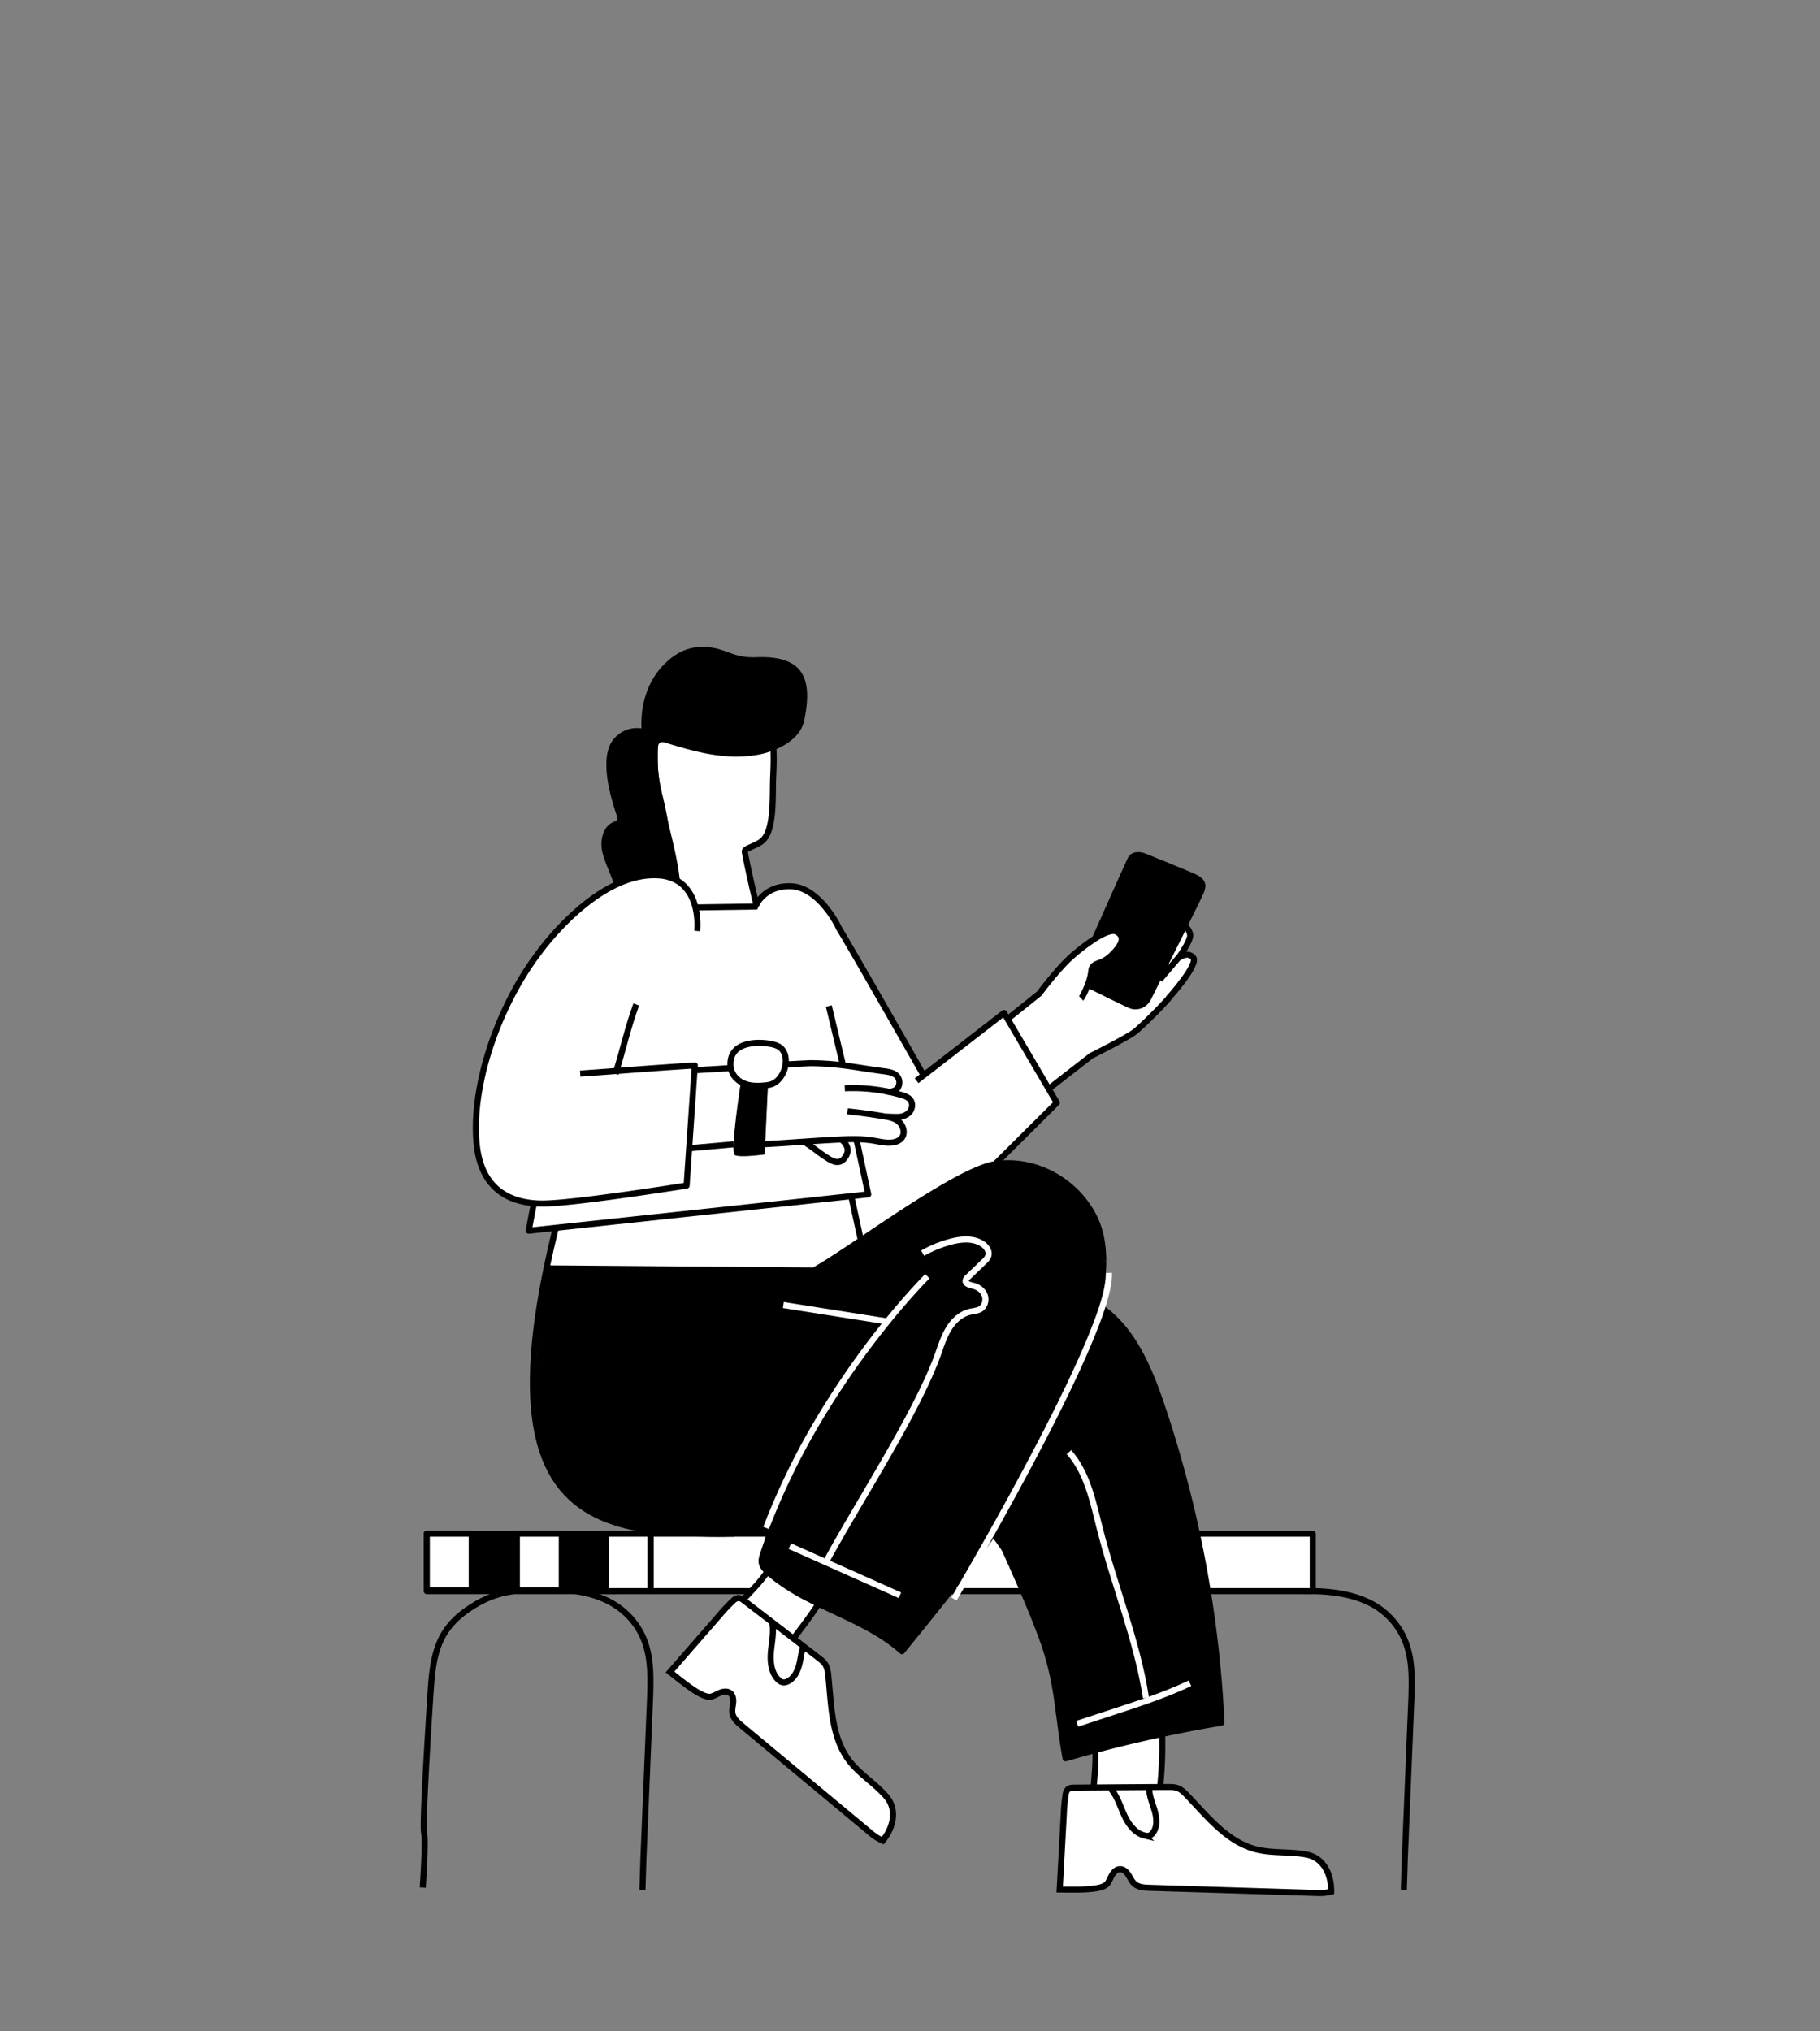 <svg id="Layer_1" data-name="Layer 1" xmlns="http://www.w3.org/2000/svg" viewBox="0 0 1498.85 1672.4"><rect x="0" y="0" width="1498.85" height="1672.4" fill="#808080" stroke="none"/><defs><style>.cls-1,.cls-2,.cls-3,.cls-5{stroke:#000;}.cls-1,.cls-2,.cls-3,.cls-6{stroke-linejoin:round;}.cls-1,.cls-2,.cls-3,.cls-5,.cls-6{stroke-width:5px;}.cls-2,.cls-5,.cls-6{fill:none;}.cls-3,.cls-4{fill:#fff;}.cls-5{stroke-miterlimit:22.93;}.cls-6{stroke:#fff;}</style></defs><title>Phonies_Phonies extended 12By_Growwwkit_</title><rect class="cls-1" x="351.52" y="1262.69" width="155.32" height="47.31"/><line class="cls-2" x1="899.05" y1="1271.93" x2="857.31" y2="1271.93"/><path class="cls-2" d="M348.17,1554s2.68-36.76,1.07-45.6,5.37-114.94,5.37-114.94c2.12-34.45,7.11-54.2,35.88-71.73a83.85,83.85,0,0,1,23-9.93,122.19,122.19,0,0,1,22.58-3.06c21.51-1.3,44.42,0,62.4,8.25,17.43,8,28.06,21.6,32.89,35.61s4.5,28.6,4.13,43L529.92,1530l-.81,25.83"/><path class="cls-2" d="M1073.6,1310c18.38-.38,37.11,1.58,52.28,8.57a60.45,60.45,0,0,1,32.47,35.37c4.77,13.92,4.44,28.4,4.08,42.7l-5.49,133.51-.79,25.65"/><rect class="cls-3" x="351.52" y="1262.69" width="36.99" height="46.61"/><rect class="cls-3" x="425.69" y="1262.69" width="36.99" height="46.61"/><rect class="cls-3" x="498.9" y="1262.69" width="36.99" height="47.31"/><rect class="cls-3" x="535.88" y="1262.69" width="545.25" height="47.31" transform="translate(1617.02 2572.69) rotate(180)"/><path class="cls-4" d="M1076.16,1526.89c13.92,2.75,20.39,16.28,20.15,30.47-6.79,1.54-8.55,1.25-15.51,1l-134.14-4.16c-4.37-.14-9.12-.42-12.39-3.32-2.2-1.94-3.37-4.77-4.94-7.25s-4-4.83-6.93-4.78c-2.75,0-5,2.2-6.43,4.55s-2.3,5-3.93,7.22c-4.13,5.58-22.86,5.19-39.31,5q1.68-31.07,3.38-62.13a132.63,132.63,0,0,1,1.52-16.06,7.45,7.45,0,0,1,1.78-4.22c1.42-1.35,3.58-1.44,5.53-1.46l15.69-.11,14.15-.09v1c5.3,6.22,7.66,14.35,11.07,21.78s8.75,14.87,16.69,16.81a7.11,7.11,0,0,0,4.26,0,6.66,6.66,0,0,0,2.86-2.43c3.6-5,3-11.88,1.32-17.8s-4.37-11.71-4.47-17.87v-1.7l9.14-.06,6,0c2.91,0,5.91,0,8.61,1.07s4.93,3.28,7,5.41c16.94,17.55,33.07,38.43,56.65,44.68C1047.61,1526,1062.24,1524.13,1076.16,1526.89Z"/><path d="M984.06,722.38c8.7,4.08,5.58,8.93,5.15,11.19-.17.89-6.31,13.41-14,28.76-7.19,14.49-15.71,31.49-21.77,43.59-3.81,7.63-6.65,13.32-7.55,15.21-3.86,8-11,7.87-14,7s-33.72-16.31-33.72-16.31l-2.57-.46a45.76,45.76,0,0,0,3-11.37c.82-8.65,7.35-4.56,16.53-13.35s11.53-15.59,4.56-19.47c-3.67-2-10.58.9-18,5.59l0-.05s26.81-60.32,29.28-65.37,10-2.72,10-2.72S975.35,718.31,984.06,722.38Z"/><path class="cls-4" d="M895.69,811.32l2.57.46S929,827.17,932,828.09s10.1,1.08,14-7c.9-1.89,3.74-7.58,7.55-15.21l1.65.61L970,789.07s.28-.23.76-.57c2-1.41,7.65-4.65,11.83-.31,5.18,5.37-19.74,33.06-19.74,33.06,0,1-21.83,23.48-28.64,28.55s-35.44,19.38-35.44,19.38L864.38,895.9l-.79.46-33.9-57.67,1.23-.72L856,818.07s15.62-21.08,27-30.91a170.52,170.52,0,0,1,18.94-14.44c7.37-4.69,14.28-7.64,18-5.59,7,3.88,4.62,10.68-4.56,19.47s-15.71,4.7-16.53,13.35A45.76,45.76,0,0,1,895.69,811.32Z"/><path class="cls-4" d="M980.14,769.56c.75,4.8-9.41,18.87-9.41,18.87l0,.07c-.48.34-.76.57-.76.57l-14.88,17.46-1.65-.61c6.06-12.1,14.58-29.1,21.77-43.59l.65.32A10.19,10.19,0,0,1,980.14,769.56Z"/><path class="cls-4" d="M957.14,1429.14a336.33,336.33,0,0,1-1.5,40.08v2.06l-9.14.06-31.73.22-14.15.09v-.16s2.25-20.82,1.4-30.69l.29-.07c15.69-3.83,36-8.73,54.52-13Z"/><path class="cls-4" d="M951,1490.91c1.7,5.92,2.28,12.8-1.32,17.8a6.66,6.66,0,0,1-2.86,2.43,7.11,7.11,0,0,1-4.26,0c-7.94-1.94-13.27-9.38-16.69-16.81s-5.77-15.56-11.07-21.78v-1l31.73-.22v1.7C946.62,1479.2,949.29,1485,951,1490.91Z"/><path d="M942.91,1122c2.05,3,4.5,9,7.2,16.88-2.31-5.92-4.82-11.78-7.59-17.47Z"/><path d="M902.32,1440.73q31.65-8.45,63.76-15l-9.24,2.09C938.37,1432,918,1436.9,902.32,1440.73Z"/><path d="M908.45,1026.87c.6,1.69.53,6,.12,11.42a102.7,102.7,0,0,0-.94-14.29C908,1025.26,908.23,1026.24,908.45,1026.87Z"/><path d="M904.1,1077.35c.93.5,1.83,1,2.72,1.58-2.17,6.47-4.84,13.53-7.9,21Q901.88,1088.76,904.1,1077.35Z"/><path d="M868.12,1384.26c3.86,19.91,5.55,42.59,9.34,62.58l-1.6.4s-4.41-46.91-10.16-73.92Q867.05,1378.75,868.12,1384.26Z"/><path d="M848.62,960a75.9,75.9,0,0,0-28.19-1.66c-10.9,1.42-28.24,10.08-47.54,21.53l1.1-.74c16.82-13.89,33.3-19.26,46.52-20.89C835.24,956.39,846,959.19,848.62,960Z"/><path d="M842.52,1307.64c6,14.73,12.06,29.53,17.05,44.63-10.28-28.85-30.58-73.12-31.84-76-1.45-3.28-9.3-13.14-9.72-13.65l.59-.84.1.07C829.34,1275.48,836,1291.67,842.52,1307.64Z"/><path d="M818.6,1261.83c9.12-13,17.88-26.16,26.16-39.68,23.33-38.12,42.77-79.1,54.16-122.19,3.06-7.5,5.73-14.56,7.9-21,19.13,11.73,28.3,31.36,35.7,42.49,2.77,5.69,5.28,11.55,7.59,17.47,7.65,22.27,17.25,59.43,25,85.74,10.49,35.59,24.35,124,25.84,134.84,0,.34.09.72.14,1.12,1.47,12.71,3.11,57.94,3.11,57.94-3.81-.17-19.23,2.94-38.13,7.16q-32.08,6.6-63.76,15l-.29.07h0c-11.87,2.89-21,5.16-24.56,6-3.79-20-5.48-42.67-9.34-62.58q-1.07-5.51-2.42-10.94c-.51-2.42-1-4.68-1.57-6.73-1-4-2.62-8.87-4.56-14.32-5-15.1-11-29.9-17.05-44.63-6.53-16-13.18-32.16-23.82-45.74Z"/><path d="M844.76,1222.15c-8.28,13.52-17,26.72-26.16,39.68l-.59.84v0a.36.36,0,0,1,0,.09c-2.24,3.17-4.49,6.32-6.78,9.47,26.33-46.52,66.45-120.06,87.74-172.25C887.53,1143.05,868.09,1184,844.76,1222.15Z"/><path d="M818,1262.74c-.59,1.27-3.17,4.85-7,9.93.07-.15.16-.3.25-.46C813.47,1269.06,815.72,1265.91,818,1262.74Z"/><path d="M811.18,1272.21c-.09.16-.18.31-.25.46l0,0-1.62,2.12C809.92,1274,810.56,1273.08,811.18,1272.21Z"/><path class="cls-4" d="M705.29,937.89c-4-.07-8.06.05-12.09.23l-5.47.26c-8.49.43-16.79,1-25.06,1.54-10.78.74-21.52,1.51-32.57,2.09l2.3-48-2.31-.27.4,0a29.6,29.6,0,0,0,3.76-.65,13.49,13.49,0,0,0,3.12-1.21c4.29-2.3,8-7.72,9.27-13.53a18.25,18.25,0,0,0,.34-2l.78.1,19.25-1a228.57,228.57,0,0,1,27.28,1.74c10.44,1.29,20.17,3.14,34.74,5,4.12.54,8.83,1.54,10.85,5.56a8.23,8.23,0,0,1-.89,8.54c-1.57,1.9-5.25,3-7.88,2.54l-.36-.08a1.55,1.55,0,0,0,.36.08q5.77,1.17,11.47,2.84c3.19.93,6.72,2.32,8.06,5.65,1.26,3.12,0,7-2.36,9.18a13.46,13.46,0,0,1-8.61,3.18c-3.07.16-6.16-.24-9.23-.12v0c3.49.67,7,1.64,9.79,4,3.29,2.77,5.23,8.06,3.23,12.06-1.44,2.88-4.46,4.33-7.39,4.88-5.71,1.07-11.51-.52-17.25-1.45A94.34,94.34,0,0,0,705.29,937.89Z"/><path d="M741.84,1358.56l-.44.54s-27.53-19.79-43.07-27l.09-.18C713.91,1339.35,729,1347.37,741.84,1358.56Z"/><path class="cls-4" d="M572,881.17l-4.38,64.13-2.1,30.76s-94.83,15.21-119.6,14.85q-3.18,0-6.15-.3C409,988,395.52,968.8,392.69,943c-5.11-46.67,16-110,47.78-154.18l3.16-4.25s47.19-66.67,98.13-63.93a35,35,0,0,1,15.63,4.25c9,5.11,13.36,14,15.37,22.22,2.69,0,24.35-.34,49.19-.72.23-.51.54-1.13.94-1.83,3.09-5.5,11.21-15.66,28.74-14.93,23,1,38.46,32.71,38.46,32.71l.74,1.63c12.06,19.76,66.11,114.81,69.84,121.37L826.92,834l2.77,4.71,33.9,57.67,6.78,11.53-49.94,49.69.08.65c-13.22,1.63-29.7,7-46.52,20.89l-1.1.74c-20.89,12.39-44.08,28-63.9,41.34l-7.92-36.4,14-1.5-9.77-45.41a94.34,94.34,0,0,1,13.53,1.1c5.74.93,11.54,2.52,17.25,1.45,2.93-.55,5.95-2,7.39-4.88,2-4,.06-9.29-3.23-12.06-2.8-2.35-6.3-3.32-9.79-4v0c3.07-.12,6.16.28,9.23.12a13.46,13.46,0,0,0,8.61-3.18c2.35-2.21,3.62-6.06,2.36-9.18-1.34-3.33-4.87-4.72-8.06-5.65q-5.69-1.67-11.47-2.84c2.63.45,6.31-.64,7.88-2.54a8.23,8.23,0,0,0,.89-8.54c-2-4-6.73-5-10.85-5.56-14.57-1.9-24.3-3.75-34.74-5A228.57,228.57,0,0,0,667,875.34l-19.25,1-.78-.1a20.41,20.41,0,0,0,.08-4.27,13.77,13.77,0,0,0-3.51-8.52,13.18,13.18,0,0,0-5.45-3c-8.28-2.72-37.79-5.18-36.5,17.09a13.33,13.33,0,0,0,.2,1.71l-1.11.2L572,881.17Z"/><path d="M730.54,1087.92l.18.15a687.1,687.1,0,0,0-52.8,74.82c13.49-26.39,28.27-52.2,43.77-76.37Z"/><path class="cls-4" d="M611.87,1317.08c.4.27.79.57,1.17.86l23.06,17.74-.07.1c1.55,8-.41,16.26-1.1,24.41s.28,17.25,6.23,22.86a7.08,7.08,0,0,0,3.71,2.07,6.6,6.6,0,0,0,3.69-.7c5.6-2.57,8.48-8.84,9.92-14.83,1.32-5.45,1.28-9.28,3.49-14l11.87,9.13c2.3,1.78,4.67,3.62,6.12,6.14s1.87,5.61,2.19,8.56c2.56,24.26,2.43,50.64,17.17,70.07,8.58,11.31,21.29,18.81,30.57,29.54s6.05,25.39-2.87,36.42c-6.3-3-7.5-4.27-12.85-8.72L611,1420.92c-3.36-2.79-6.94-5.94-7.74-10.23-.53-2.89.29-5.83.57-8.76s-.17-6.27-2.52-8c-2.19-1.65-5.31-1.35-7.87-.37s-4.89,2.55-7.54,3.28c-6.68,1.86-21.21-10-34.06-20.26l40.89-46.91a134.88,134.88,0,0,1,11.08-11.72,7.49,7.49,0,0,1,4-2.24A6.31,6.31,0,0,1,611.87,1317.08Z"/><path class="cls-4" d="M705.29,937.89l9.77,45.41-14,1.5-243.48,26.08-22.2,2.38,4.34-22.65q3,.25,6.15.3c24.77.36,119.6-14.85,119.6-14.85l2.1-30.76.65,0,35.94-3.24c-.16,4.9.08,8.28,1,8.82,4,2.39,24.54-.48,24.54-.48l.4-8.43c11-.58,21.79-1.35,32.57-2.09l0,.41c7.73,4.83,11.23,8.41,19,13.24a22.42,22.42,0,0,0,5.42,2.73,7.53,7.53,0,0,0,5.91-.45,9.55,9.55,0,0,0,2.67-2.63,11.76,11.76,0,0,0,2.37-4.88c.65-3.8-1.83-7.49-4.83-9.92v-.3C697.23,937.94,701.26,937.82,705.29,937.89Z"/><path class="cls-4" d="M701.07,984.8l7.92,36.4-.27.18-.13.09-36.48,23-222-.24q3.25-15.75,7.5-33l0-.34Z"/><path class="cls-4" d="M693.21,938.42c3,2.43,5.48,6.12,4.83,9.92a11.76,11.76,0,0,1-2.37,4.88,9.55,9.55,0,0,1-2.67,2.63,7.53,7.53,0,0,1-5.91.45,22.42,22.42,0,0,1-5.42-2.73c-7.74-4.83-11.24-8.41-19-13.24l0-.41c8.27-.57,16.57-1.11,25.06-1.54l5.47-.26Z"/><path d="M674.06,1320.38c8.06,3.93,16.27,7.65,24.36,11.54l-.09.18a36,36,0,0,0-5.81-2.22c-4.44-1.16-11.28-4.65-18.79-9Z"/><path d="M674.06,1320.38l-.33.55c-2.7-1.54-5.48-3.19-8.27-4.87C668.3,1317.54,671.17,1319,674.06,1320.38Z"/><path d="M672.11,1044.47l36.48-23c-16.05,10.76-29.85,19.93-38.36,24.5l-220.1-1.73h0Z"/><path class="cls-4" d="M665.46,1316.06c2.79,1.68,5.57,3.33,8.27,4.87-5.29,8.7-19.31,26.82-19.31,26.82l-1,1.27-17.34-13.34L613,1317.94c-.38-.29-.77-.59-1.17-.86,1-1,13.45-13.4,19.38-22a16.23,16.23,0,0,0,4.4,3.1c1.44.7,3.28,1.72,5.42,3A180.92,180.92,0,0,0,665.38,1316Z"/><path class="cls-4" d="M653.44,1349l8.53,6.57c-2.21,4.72-2.17,8.55-3.49,14-1.44,6-4.32,12.26-9.92,14.83a6.6,6.6,0,0,1-3.69.7,7.08,7.08,0,0,1-3.71-2.07c-5.95-5.61-6.92-14.71-6.23-22.86s2.65-16.38,1.1-24.41l.07-.1Z"/><path class="cls-4" d="M647.06,872a20.41,20.41,0,0,1-.08,4.27,18.25,18.25,0,0,1-.34,2c-1.27,5.81-5,11.23-9.27,13.53a13.49,13.49,0,0,1-3.12,1.21,29.6,29.6,0,0,1-3.76.65l-.4,0-18.58-2.13a19,19,0,0,1-5.71-4.29,15.9,15.9,0,0,1-4-8.07,13.33,13.33,0,0,1-.2-1.71c-1.29-22.27,28.22-19.81,36.5-17.09a13.18,13.18,0,0,1,5.45,3A13.77,13.77,0,0,1,647.06,872Z"/><path class="cls-4" d="M634.17,596.25c3.43,15.62,3.33,27.52,2.59,43.51-.68,14.72,1.2,41.87-8,51.54-5,5.25-15.75,6.81-15.35,9.89.7,5.38,6.56,31.78,9.43,43.34-.4.7-.71,1.32-.94,1.83-24.84.38-46.5.68-49.19.72-2-8.24-6.33-17.11-15.37-22.22-3.3-31.46-17.41-67.08-18.34-98.66-.47-16-.61-32.21,4-47.47s14.7-29.58,29.33-35.26c5.56-2.15,11.74-3,17.48-1.43a38.25,38.25,0,0,1,9.09,4.15A80.72,80.72,0,0,1,611.58,555C623.5,565.46,630.74,580.62,634.17,596.25Z"/><path d="M630.1,942l-.4,8.43s-20.54,2.87-24.54.48c-.91-.54-1.15-3.92-1-8.82.56-16.61,5.85-50.69,5.85-50.69l1.49.17c5.49,2.71,12.12,2.86,18.58,2.13l2.31.27Z"/><path class="cls-4" d="M611.51,891.58l18.58,2.13C623.63,894.44,617,894.29,611.51,891.58Z"/><path class="cls-4" d="M605.8,887.29a19,19,0,0,0,5.71,4.29l-1.49-.17s-5.29,34.08-5.85,50.69l-35.94,3.24-.65,0L572,881.17h0l28.71-1.75,1.11-.2A15.9,15.9,0,0,0,605.8,887.29Z"/><path d="M721.69,1086.52c-15.5,24.17-30.28,50-43.77,76.37a687.1,687.1,0,0,1,52.8-74.82l-.18-.15Zm-90.6,176.2s-53.67,7.81-104.06-4.28c-27.63-6.61-54.28-19.22-70.54-42.38-7.74-12.52-13.18-28.34-15.81-48.32,0-.3,0-.6-.05-.91-1.59-32.53,4.24-86.34,7.27-111.33q1.05-5.54,2.23-11.26l220.1,1.73c8.51-4.57,22.31-13.74,38.36-24.5l.13-.09.28-.17,39.14-24.68,24.75-16.67c19.3-11.45,36.64-20.11,47.54-21.53A75.9,75.9,0,0,1,848.62,960l.07,0,.58.19c45.89,17.21,55.3,52.34,58.36,63.8a102.7,102.7,0,0,1,.94,14.29h0c-1.14,15.08-5,38.76-5,38.76l.52.29q-2.21,11.4-5.18,22.61c-21.29,52.19-61.41,125.73-87.74,172.25-.62.87-1.26,1.75-1.9,2.62l0,.05c-19,24.77-62.54,77.77-67.4,83.68-12.85-11.19-27.93-19.21-43.42-26.64-8.09-3.89-16.3-7.61-24.36-11.54-2.89-1.41-5.76-2.84-8.6-4.32l-.08,0c-9-5.41-18-11.15-24.31-14.86-2.14-1.26-4-2.28-5.42-3a16.23,16.23,0,0,1-4.4-3.1c-5.73-5.75-4.34-13.88-4.34-13.88Z"/><path d="M450.13,1044.23h0Z"/><path d="M449.32,1044.23h.81q-1.19,5.73-2.23,11.26C448.52,1050.4,449,1046.5,449.32,1044.23Z"/><path d="M448.87,1044.23l.74-2.2c0,.19-.13,1-.29,2.2Z"/><path d="M440.68,1167.74c2.63,20,8.07,35.8,15.81,48.32C447.59,1203.37,441.8,1187.52,440.68,1167.74Z"/><path class="cls-5" d="M611.87,1317.08a6.31,6.31,0,0,0-4.09-1.4,7.49,7.49,0,0,0-4,2.24,134.88,134.88,0,0,0-11.08,11.72l-40.89,46.91c12.85,10.29,27.38,22.12,34.06,20.26,2.65-.73,5-2.3,7.54-3.28s5.68-1.28,7.87.37c2.35,1.76,2.8,5.11,2.52,8s-1.1,5.87-.57,8.76c.8,4.29,4.38,7.44,7.74,10.23l103.2,85.81c5.35,4.45,6.55,5.76,12.85,8.72,8.92-11,12.15-25.68,2.87-36.42s-22-18.23-30.57-29.54c-14.74-19.43-14.61-45.81-17.17-70.07-.32-3-.71-6-2.19-8.56s-3.82-4.36-6.12-6.14L662,1355.59l-8.53-6.57-17.34-13.34L613,1317.94C612.66,1317.65,612.27,1317.35,611.87,1317.08Z"/><path class="cls-5" d="M636,1335.78c1.55,8-.41,16.26-1.1,24.41s.28,17.25,6.23,22.86a7.08,7.08,0,0,0,3.71,2.07,6.6,6.6,0,0,0,3.69-.7c5.6-2.57,8.48-8.84,9.92-14.83,1.32-5.45,1.28-9.28,3.49-14q.31-.71.72-1.44"/><path class="cls-2" d="M900.63,1471.49s2.25-20.82,1.4-30.69"/><path class="cls-2" d="M955.64,1469.22a336.33,336.33,0,0,0,1.5-40.08"/><path class="cls-2" d="M654.42,1347.75s14-18.12,19.31-26.82"/><path class="cls-2" d="M611.8,1317.15l.07-.07c1-1,13.45-13.4,19.38-22"/><path class="cls-2" d="M818,1262.67c.42.51,8.27,10.37,9.72,13.65,1.26,2.83,21.56,47.1,31.84,76"/><path class="cls-2" d="M890.39,822c.64-.61,3.17-5.22,5.3-10.68a45.76,45.76,0,0,0,3-11.37c.82-8.65,7.35-4.56,16.53-13.35s11.53-15.59,4.56-19.47c-3.67-2-10.58.9-18,5.59a170.52,170.52,0,0,0-18.94,14.44c-11.35,9.83-27,30.91-27,30.91L830.92,838"/><path class="cls-2" d="M955.14,806.53,970,789.07s.28-.23.76-.57c2-1.41,7.65-4.65,11.83-.31,5.18,5.37-19.74,33.06-19.74,33.06,0,1-21.83,23.48-28.64,28.55s-35.44,19.38-35.44,19.38L864.38,895.9"/><path class="cls-2" d="M898.26,811.78S929,827.17,932,828.09s10.1,1.08,14-7c.9-1.89,3.74-7.58,7.55-15.21,6.06-12.1,14.58-29.1,21.77-43.59,7.64-15.35,13.78-27.87,14-28.76.43-2.26,3.55-7.11-5.15-11.19s-43-17.8-43-17.8-7.5-2.33-10,2.72-29.28,65.37-29.28,65.37"/><path class="cls-2" d="M970.73,788.43s10.16-14.07,9.41-18.87a10.19,10.19,0,0,0-4.23-6.91"/><path class="cls-2" d="M908.57,1038.29a102.7,102.7,0,0,0-.94-14.29,70.32,70.32,0,0,0-7.5-23.82A81.34,81.34,0,0,0,848.69,960l-.07,0a75.9,75.9,0,0,0-28.19-1.66c-10.9,1.42-28.24,10.08-47.54,21.53-20.89,12.39-44.08,28-63.9,41.34l-.27.18-.13.09c-16.05,10.76-29.85,19.93-38.36,24.5l-220.1-1.73h-1.26"/><path class="cls-2" d="M818.6,1261.83c9.12-13,17.88-26.16,26.16-39.68,23.33-38.12,42.77-79.1,54.16-122.19q3-11.2,5.18-22.61c.15-.81.31-1.62.46-2.43q1-5.55,1.87-11.15a173.2,173.2,0,0,0,2.14-25.47"/><path class="cls-2" d="M809.28,1274.83c.64-.87,1.28-1.75,1.9-2.62,2.29-3.15,4.54-6.3,6.78-9.47l0-.07"/><path class="cls-2" d="M749,1046.72c-9.28,12.6-18.43,25.93-27.33,39.8-15.5,24.17-30.28,50-43.77,76.37-19.76,38.65-36.78,78.56-49.37,116.44-.81,2.42-1.62,5-1.14,7.5.58,3.07,2.94,5.45,5.27,7.52q4.05,3.6,8.39,6.8A180.92,180.92,0,0,0,665.38,1316l.08,0c2.84,1.48,5.71,2.91,8.6,4.32,8.06,3.93,16.27,7.65,24.36,11.54,15.49,7.43,30.57,15.45,43.42,26.64l1,.92c22.61-27.8,45.26-55.66,66.35-84.6"/><path class="cls-2" d="M902,1440.8q-12.25,3.27-24.42,6.81c-.05-.26-.1-.51-.14-.77-3.79-20-5.48-42.67-9.34-62.58q-1.07-5.51-2.42-10.94c-1.74-7.09-3.82-14.1-6.13-21-5-15.1-11-29.9-17.05-44.63-6.53-16-13.18-32.16-23.82-45.74"/><path class="cls-2" d="M904.24,1074.71l.32.21c1,.65,2,1.32,2.94,2,15.54,11.1,26.52,27,35,44.5,2.77,5.69,5.28,11.55,7.59,17.47,2.39,6.1,4.57,12.26,6.63,18.36a957.93,957.93,0,0,1,44.74,203.3q3.12,28.77,4.49,57.7l-1.76.3q-19.12,3.24-38.13,7.14-32.08,6.6-63.76,15l-.29.07"/><path class="cls-2" d="M524,827c-6.65,18.13-10.69,36.2-16.37,54.77-.24.8-.49,1.6-.74,2.41"/><path class="cls-2" d="M457.63,1011.22q-4.26,17.28-7.5,33h0q-1.19,5.73-2.23,11.26c-9,47.36-10.94,84-7.22,112.24,2.63,20,8.07,35.8,15.81,48.32,15.59,25.16,40.48,37,70.54,42.38,23.53,4.24,50.22,4.55,78.08,4.28"/><path class="cls-2" d="M572.48,747.08h.28c2.69,0,24.35-.34,49.19-.72h.69"/><polyline class="cls-2" points="820.43 957.58 870.37 907.89 863.59 896.36 829.69 838.69 826.92 833.98 760.67 885.31 754.88 889.79"/><path class="cls-2" d="M647,876.23a18.25,18.25,0,0,1-.34,2c-1.27,5.81-5,11.23-9.27,13.53a13.49,13.49,0,0,1-3.12,1.21,29.6,29.6,0,0,1-3.76.65l-.4,0c-6.46.73-13.09.58-18.58-2.13a19,19,0,0,1-5.71-4.29,15.9,15.9,0,0,1-4-8.07,13.33,13.33,0,0,1-.2-1.71c-1.29-22.27,28.22-19.81,36.5-17.09a13.18,13.18,0,0,1,5.45,3,13.77,13.77,0,0,1,3.51,8.52A20.41,20.41,0,0,1,647,876.23Z"/><polyline class="cls-2" points="682.59 828.23 694.29 877.08 694.39 877.49"/><polyline class="cls-2" points="701.07 984.8 708.99 1021.2 709 1021.21 709.06 1021.5"/><path class="cls-2" d="M477.84,883.92c11.78-.83,21.23-1.52,29.83-2.16,20-1.5,35.39-2.71,64.56-4.58l-.27,4-4.38,64.13-2.1,30.76s-94.83,15.21-119.6,14.85q-3.18,0-6.15-.3C409,988,395.52,968.8,392.69,943c-5.11-46.67,16-110,47.78-154.18l3.16-4.25s47.19-66.67,98.13-63.93a35,35,0,0,1,15.63,4.25c9,5.11,13.36,14,15.37,22.22a62.06,62.06,0,0,1,1.47,19.35"/><path class="cls-2" d="M621.29,748a16.89,16.89,0,0,1,.66-1.59c.23-.51.54-1.13.94-1.83,3.09-5.5,11.21-15.66,28.74-14.93,23,1,38.46,32.71,38.46,32.71l.74,1.63c12.06,19.76,66.11,114.81,69.84,121.37l.21.36"/><path class="cls-2" d="M557.44,725.32c0-.15,0-.31-.05-.46-3.3-31.46-17.41-67.08-18.34-98.66-.47-16-.61-32.21,4-47.47s14.7-29.58,29.33-35.26c5.56-2.15,11.74-3,17.48-1.43a38.25,38.25,0,0,1,9.09,4.15A80.72,80.72,0,0,1,611.58,555c11.92,10.43,19.16,25.59,22.59,41.22s3.33,27.52,2.59,43.51c-.68,14.72,1.2,41.87-8,51.54-5,5.25-15.75,6.81-15.35,9.89.7,5.38,6.56,31.78,9.43,43.34l.42,1.68"/><path class="cls-2" d="M729.76,898.35a3.84,3.84,0,0,0,1,.33,1.55,1.55,0,0,0,.36.08c2.63.45,6.31-.64,7.88-2.54a8.23,8.23,0,0,0,.89-8.54c-2-4-6.73-5-10.85-5.56-14.57-1.9-24.3-3.75-34.74-5A228.57,228.57,0,0,0,667,875.34l-19.25,1"/><path class="cls-2" d="M695.78,896a142.67,142.67,0,0,1,35,2.65l.36.08q5.77,1.17,11.47,2.84c3.19.93,6.72,2.32,8.06,5.65,1.26,3.12,0,7-2.36,9.18a13.46,13.46,0,0,1-8.61,3.18c-3.07.16-6.16-.24-9.23-.12"/><path class="cls-2" d="M698,915q15.36,1.53,30.6,4.17l1.81.32c3.49.67,7,1.64,9.79,4,3.29,2.77,5.23,8.06,3.23,12.06-1.44,2.88-4.46,4.33-7.39,4.88-5.71,1.07-11.51-.52-17.25-1.45a94.34,94.34,0,0,0-13.53-1.1c-4-.07-8.06.05-12.09.23l-5.47.26c-8.49.43-16.79,1-25.06,1.54-10.78.74-21.52,1.51-32.57,2.09l-1.69.09"/><path class="cls-2" d="M693.21,938.42c3,2.43,5.48,6.12,4.83,9.92a11.76,11.76,0,0,1-2.37,4.88,9.55,9.55,0,0,1-2.67,2.63,7.53,7.53,0,0,1-5.91.45,22.42,22.42,0,0,1-5.42-2.73c-7.74-4.83-11.24-8.41-19-13.24"/><path class="cls-6" d="M759.89,1031.73a97.74,97.74,0,0,1,22.78-9.35c8.89-2.4,19.09-3.32,26.67,1.9,3.16,2.18,5.79,6,4.61,9.71a11.82,11.82,0,0,1-3.46,4.63l-13.52,13a4.86,4.86,0,0,0-1.69,2.54c-.43,2.76,3.4,3.77,6.12,4.39,4.15.94,8,3.74,9.52,7.72s.27,9-3.31,11.31c-2.56,1.64-5.77,1.73-8.73,2.41-7.22,1.67-13.13,7-17.12,13.3s-6.35,13.37-8.8,20.36C756,1162,708.56,1234,680.85,1284.94"/><path class="cls-6" d="M880.37,1195.52c15.19,17.25,19.82,41,25.48,63.3,11.83,46.58,30.54,91.49,37.94,139"/><path class="cls-6" d="M887.17,1419.18l30.72-10.06c21-6.88,42.12-13.79,62.11-23.28"/><polyline class="cls-6" points="730.54 1087.92 721.69 1086.52 645.14 1074.44"/><line class="cls-6" x1="650.51" y1="1272.95" x2="741.15" y2="1313.4"/><polyline class="cls-2" points="439.89 989.79 439.73 990.61 435.39 1013.26 457.59 1010.88 701.07 984.8 715.06 983.3 705.29 937.89 705.07 936.85"/><line class="cls-2" x1="600.69" y1="879.42" x2="571.98" y2="881.17"/><polyline class="cls-2" points="604.19 942.1 604.17 942.1 568.23 945.34"/><path class="cls-6" d="M763.75,1050.72s-13.65,13.46-33,37.35a687.1,687.1,0,0,0-52.8,74.82,581.18,581.18,0,0,0-47,95.08"/><path class="cls-6" d="M785.64,1316.48S796,1299,810.9,1272.71l0,0c.07-.15.16-.3.25-.46,26.33-46.52,66.45-120.06,87.74-172.25,3.06-7.5,5.73-14.56,7.9-21,.24-.68.46-1.35.68-2,4-12.27,6.2-22.31,5.82-29.07"/><path class="cls-5" d="M900.63,1471.65l-15.69.11c-2,0-4.11.11-5.53,1.46a7.45,7.45,0,0,0-1.78,4.22,132.63,132.63,0,0,0-1.52,16.06q-1.7,31.07-3.38,62.13c16.45.21,35.18.6,39.31-5,1.63-2.2,2.51-4.87,3.93-7.22s3.68-4.5,6.43-4.55c2.93-.05,5.35,2.3,6.93,4.78s2.74,5.31,4.94,7.25c3.27,2.9,8,3.18,12.39,3.32l134.14,4.16c7,.22,8.72.51,15.51-1,.24-14.19-6.23-27.72-20.15-30.47s-28.55-.86-42.26-4.49c-23.58-6.25-39.71-27.13-56.65-44.68-2.06-2.13-4.24-4.29-7-5.41s-5.7-1.09-8.61-1.07l-6,0-9.14.06-31.73.22Z"/><path class="cls-5" d="M914.79,1472.57c5.3,6.22,7.66,14.35,11.07,21.78s8.75,14.87,16.69,16.81a7.11,7.11,0,0,0,4.26,0,6.66,6.66,0,0,0,2.86-2.43c3.6-5,3-11.88,1.32-17.8s-4.37-11.71-4.47-17.87"/><path d="M597,622.5c10.48,1.1,24.67.2,34.72-2.93,18.83-5.87,28.44-15.92,30.56-26.17,6.82-32.87,1.24-54-39.36-52.32-17.36.74-23.67-5.8-36.19-7.82-17.55-2.84-30.91,3.43-42.62,16.81s-16.61,31.84-15.8,49.6a24.7,24.7,0,0,0-24.81,11.55c-3.43,5.86-4.24,12.9-4.09,19.69.3,14.06,4.32,27.76,8.71,41.13a3.87,3.87,0,0,1,.19,2.75c-.47,1-1.68,1.39-2.72,1.8-9.16,3.56-11.78,15.73-9.41,25.27S504,721.65,506.7,731.1c13-10.68,32.56-15.06,47.87-8.07a304.3,304.3,0,0,0-8-64.25c-1.44-6.15-3.09-12.28-3.95-18.55-1.1-8-.91-16.12-.72-24.19,0-1.54.16-3.28,1.33-4.27,1.39-1.17,3.47-.71,5.21-.18C564.56,616.52,580.1,621.09,597,622.5Z"/></svg>